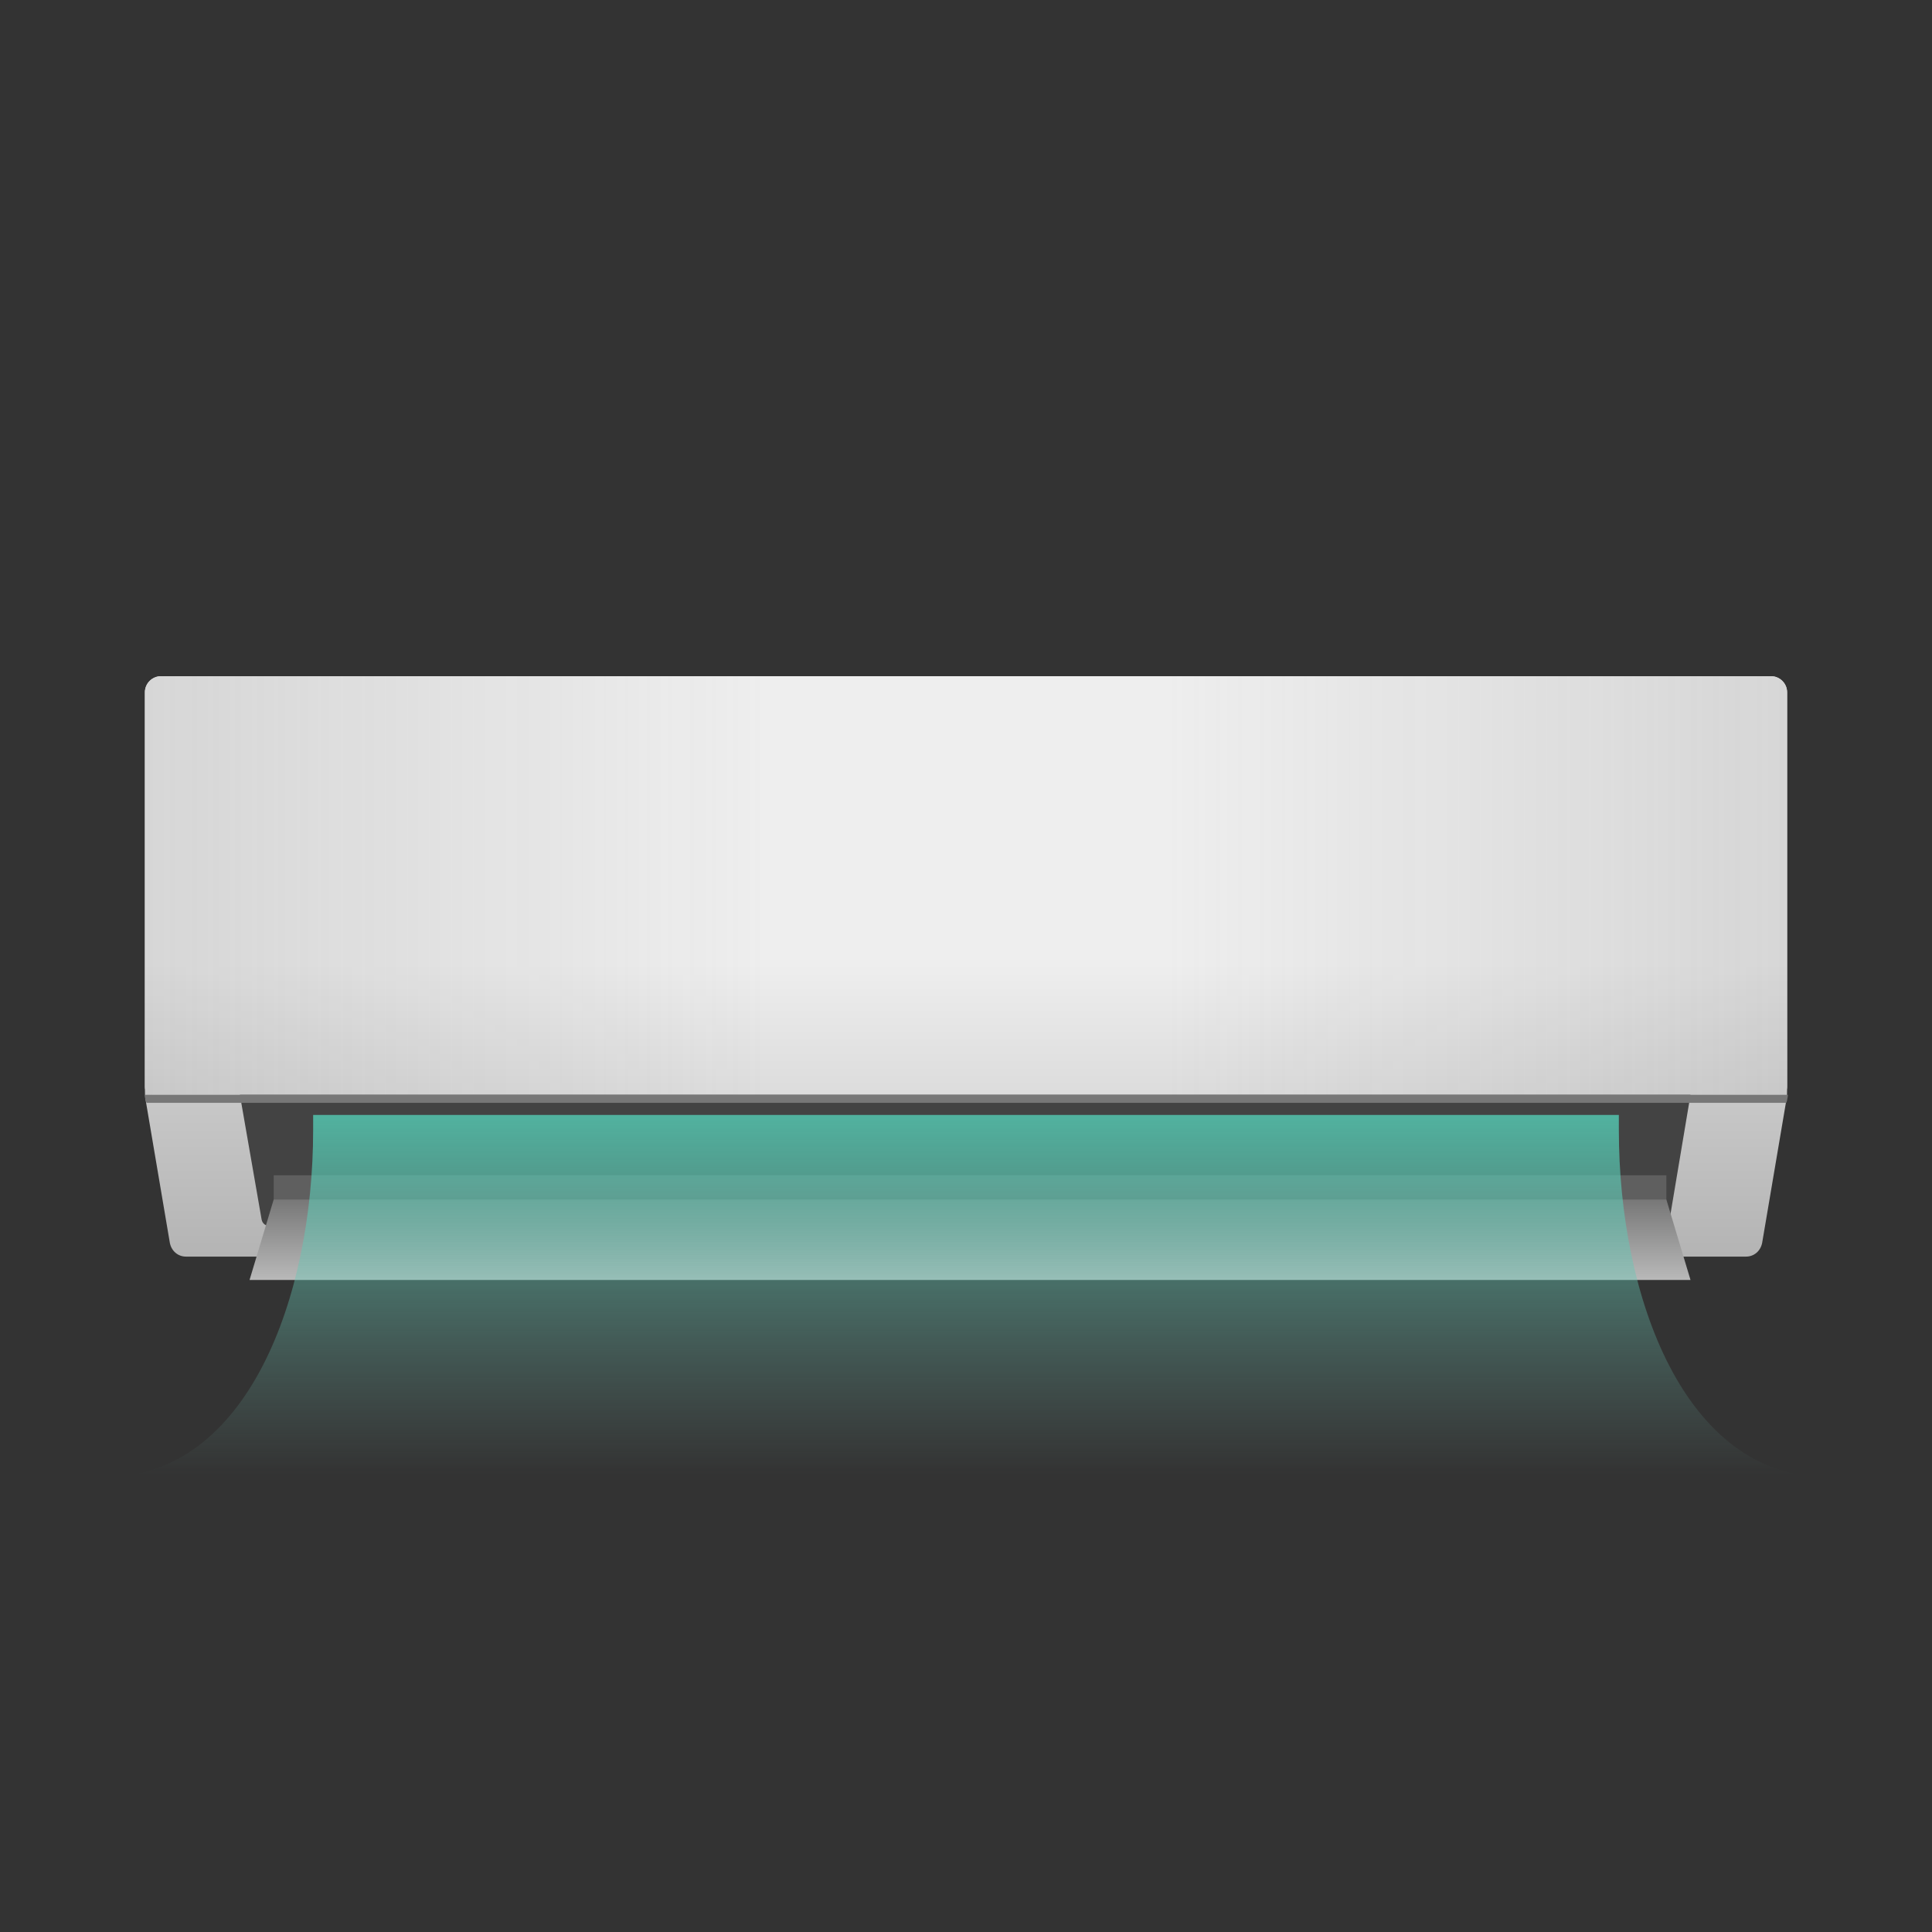 <?xml version="1.0" encoding="utf-8"?>
<!-- Generator: Adobe Illustrator 25.0.1, SVG Export Plug-In . SVG Version: 6.00 Build 0)  -->
<svg version="1.1" id="ic_x5F_device_x5F_list_x5F_wallype_x5F_airconditioner"
	 xmlns="http://www.w3.org/2000/svg" xmlns:xlink="http://www.w3.org/1999/xlink" x="0px" y="0px" viewBox="0 0 240 240"
	 style="enable-background:new 0 0 240 240;" xml:space="preserve">
<rect x="0" y="0" width="240" height="240" fill="#333333" stroke="none"/>
<style type="text/css">
	.st0{fill:url(#SVGID_1_);}
	.st1{fill:url(#SVGID_2_);}
	.st2{opacity:0.46;fill:url(#SVGID_3_);}
	.st3{opacity:0.46;fill:url(#SVGID_4_);}
	.st4{fill:#434343;}
	.st5{fill-rule:evenodd;clip-rule:evenodd;fill:url(#SVGID_5_);}
	.st6{fill:#5F5F5F;}
	.st7{opacity:0.76;fill:url(#SVGID_6_);}
	.st8{fill:#777777;}
</style>
<g id="_x5F_default">
	<linearGradient id="SVGID_1_" gradientUnits="userSpaceOnUse" x1="120" y1="173.955" x2="120" y2="134.993">
		<stop  offset="0" style="stop-color:#A2A2A2"/>
		<stop  offset="1" style="stop-color:#C9C9C9"/>
	</linearGradient>
	<path class="st0" d="M220,84H20c-1.1,0-2,0.9-2,2v49.3c0,0.5,0,0.9,0.1,1.4l3,17.7c0.2,1,1,1.7,2,1.7h193.8c1,0,1.8-0.7,2-1.7
		l3-17.7c0.1-0.4,0.1-0.9,0.1-1.4V86C222,84.9,221.1,84,220,84z"/>
	<linearGradient id="SVGID_2_" gradientUnits="userSpaceOnUse" x1="120" y1="190.695" x2="120" y2="85.661">
		<stop  offset="0.291" style="stop-color:#C1C1C1"/>
		<stop  offset="0.676" style="stop-color:#EEEEEE"/>
		<stop  offset="1" style="stop-color:#EEEEEE"/>
	</linearGradient>
	<path class="st1" d="M18,135V86c0-1.1,0.9-2,2-2h200c1.1,0,2,0.9,2,2v49c0,0.6-0.4,1-1,1H19C18.4,136,18,135.6,18,135z"/>
	<linearGradient id="SVGID_3_" gradientUnits="userSpaceOnUse" x1="-65.819" y1="110" x2="95.144" y2="110">
		<stop  offset="0" style="stop-color:#828282"/>
		<stop  offset="1" style="stop-color:#828282;stop-opacity:0"/>
	</linearGradient>
	<path class="st2" d="M97.7,84H20c-1.1,0-2,0.9-2,2v49c0,0.6,0.4,1,1,1h78.7V84z"/>
	
		<linearGradient id="SVGID_4_" gradientUnits="userSpaceOnUse" x1="-212.175" y1="110" x2="-51.212" y2="110" gradientTransform="matrix(-1 0 0 1 93.644 0)">
		<stop  offset="0" style="stop-color:#828282"/>
		<stop  offset="1" style="stop-color:#828282;stop-opacity:0"/>
	</linearGradient>
	<path class="st3" d="M142.3,84H220c1.1,0,2,0.9,2,2v49c0,0.6-0.4,1-1,1h-78.7V84z"/>
	<path class="st4" d="M29.8,136l2.7,15.5c0.1,0.5,0.5,0.8,1,0.8h172.9c0.5,0,0.9-0.3,1-0.8L210,136H29.8z"/>
	<g>
		<linearGradient id="SVGID_5_" gradientUnits="userSpaceOnUse" x1="120.5" y1="159" x2="120.5" y2="149">
			<stop  offset="0" style="stop-color:#B9B9B9"/>
			<stop  offset="1" style="stop-color:#777777"/>
		</linearGradient>
		<path class="st5" d="M34,149h173l3,10H31L34,149z"/>
		<rect x="34" y="146" class="st6" width="173" height="3"/>
	</g>
	
		<linearGradient id="SVGID_6_" gradientUnits="userSpaceOnUse" x1="23.983" y1="470.166" x2="123.417" y2="470.166" gradientTransform="matrix(0 -1 1 0 -350.166 261.917)">
		<stop  offset="0.55" style="stop-color:#78B4AA;stop-opacity:0"/>
		<stop  offset="1" style="stop-color:#55D5BC"/>
	</linearGradient>
	<path class="st7" d="M38.9,140.4c0,20.6-8.1,43.1-25.9,43.1h119h95c-17.8,0-25.9-22.5-25.9-43.1v-1.9H132H38.9V140.4z"/>
	<path class="st8" d="M18,136c0,0.2,0,0.4,0.1,0.7l0.1,0.3h203.7l0.1-0.3c0-0.2,0.1-0.4,0.1-0.7H18z"/>
</g>
</svg>
